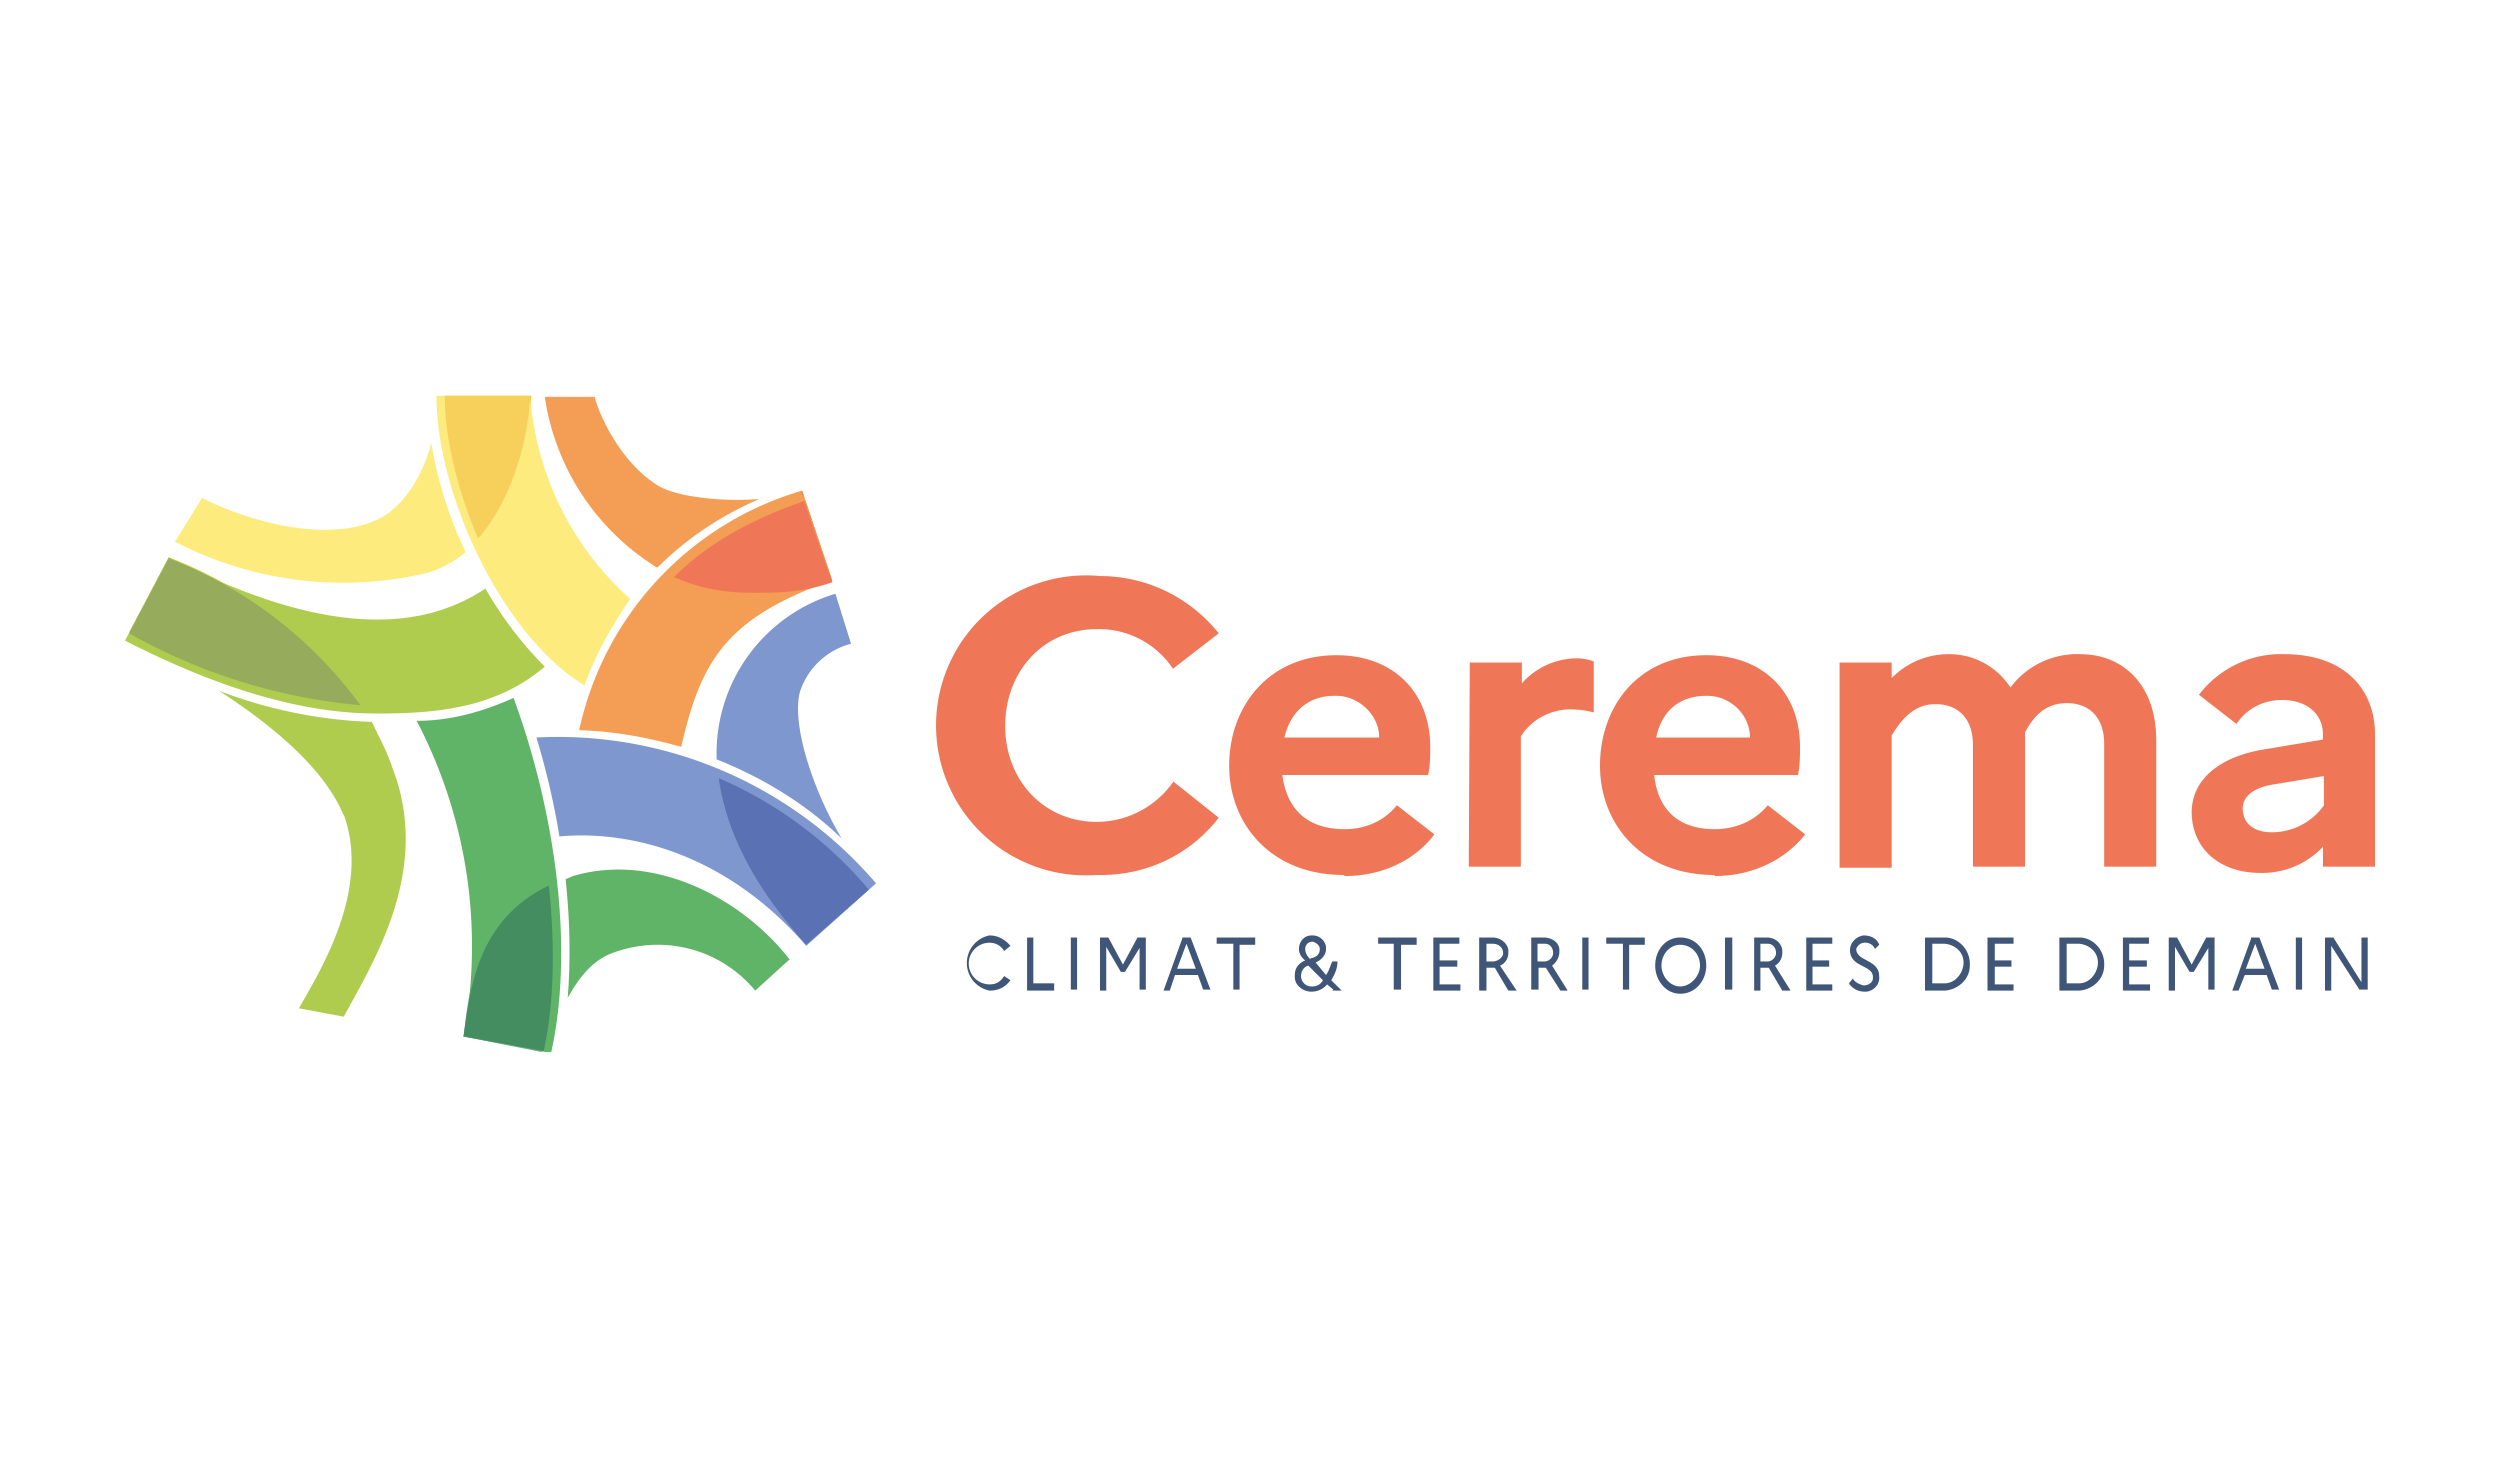 <svg width="240" height="140" fill="none" xmlns="http://www.w3.org/2000/svg"><g clip-path="url(#a)"><path d="M46 51.7c3.6-4.1 4.8-10.4 5-13.7h-9.1.8c0 4.1 1.3 9 3.3 13.7Z" fill="#FBBF0D"/><path d="m77 47.2.3.8c-5.5 2-9.5 4.4-12.6 7.3 2.3 1 4.8 1.5 7.2 1.5 2.5 0 4.9.1 8-1L77 47.1Z" fill="#EA6409"/><path d="M63.3 46.7c-4-2.4-6-7.5-6.2-8.6h-4.8a23.2 23.2 0 0 0 10.8 16.4c2.8-2.8 6.1-5 9.8-6.6-3.6.3-7.8-.2-9.6-1.2Z" fill="#F49D54"/><path d="M79.9 55.7 77 47.1a30.7 30.7 0 0 0-21.4 23c3.4.1 6.6.7 9.8 1.6 1.9-8.4 4.4-12.4 14.5-16Z" fill="#F49D54"/><path d="M69 74.7c.5 4.4 2.7 9.9 8.4 16l6-5.3a38.5 38.5 0 0 0-14.5-10.7Z" fill="#64C6F1"/><path d="M76.8 66.4a7 7 0 0 1 4.9-4.6L80.2 57a16 16 0 0 0-11.4 15.9c4.5 1.8 8.6 4.3 12 7.6-3-5.1-4.8-11.2-4-14.1Z" fill="#7E97CE"/><path d="m77.4 90.8 6.7-6a40.2 40.2 0 0 0-32.6-14c.9 3 1.7 6.3 2.2 9.5 6.4-.6 15.8 1.4 23.7 10.5Z" fill="#7E97CE"/><path d="M52.7 85c-7.2 3.4-7.7 10.4-8.2 14.5L52 101c1-4.6 1.2-10 .6-15.8Z" fill="#73B0A5"/><path d="M54.5 95.8c1-1.8 2.2-3.4 4-4.2 5-2 10.6-.6 14 3.5l3.3-3c-4.6-5.9-13-10.3-20.8-8l-.7.3c.4 3.8.5 7.6.2 11.4ZM49.3 67c-2.9 1.3-6 2.2-9.3 2.2a46.7 46.7 0 0 1 4.5 30.3l8.4 1.6c2.3-10.3.3-23.5-3.6-34.1Z" fill="#60B467"/><path d="m16.2 53.5-3.8 7.2a55 55 0 0 0 22.2 7 40.8 40.8 0 0 0-18.4-14.2Z" fill="#C6CD2C"/><path d="M33 78.2c2.7 7.4-2.6 15.5-4.3 18.6l4.3.8c3-5.5 8.4-14.2 4.7-23.8-.5-1.6-1.3-3-2-4.5a45 45 0 0 1-14.7-3c5.4 3.5 10.2 7.6 12 12Z" fill="#B0CC4E"/><path d="M46.6 56.5c-7.2 4.8-17.2 3.8-30.4-3l-4.2 8c9 4.6 17 7 24.2 7 6 0 11.5-.6 16.1-4.5a36 36 0 0 1-5.7-7.5Z" fill="#B0CC4E"/><path d="M36.4 49.8c-5.5 2.7-14-.4-17-2L16.8 52A35 35 0 0 0 41 55a10 10 0 0 0 3.7-2 38.8 38.8 0 0 1-3.3-10.5c-.8 3.3-2.8 6.2-5 7.3ZM51 38h-9.1c0 9.3 6.2 22.9 14.2 27.8 1.1-3 2.6-5.7 4.4-8.3A29 29 0 0 1 50.9 38Z" fill="#FDEB7D"/><path d="m77 47.2.2.9c-5.5 1.9-9.5 4.3-12.5 7.3 2.2 1 4.7 1.5 7.2 1.5 2.4 0 4.8.1 8-1l-3-8.7Z" fill="#EF7757"/><path d="M69 74.7c.6 4.4 2.8 9.8 8.4 16l6-5.3A39 39 0 0 0 69 74.7Z" fill="#5A71B4"/><path d="M52.7 85c-7.1 3.4-7.6 10.4-8.2 14.5l7.7 1.4c1-4.6 1.1-10 .5-15.8Z" fill="#448D60"/><path d="m16.2 53.6-3.8 7.2a55.1 55.1 0 0 0 22.2 6.9 41 41 0 0 0-18.4-14.1Z" fill="#96AB5B"/><path d="M45.9 51.7c3.6-4.1 4.9-10.4 5-13.7h-9 .8c0 4.1 1.2 9 3.2 13.7Z" fill="#F7D05C"/><path d="m112.6 75 4.4 3.5c-2.8 3.6-7 5.6-11.7 5.5a14.4 14.4 0 1 1 .3-28.7c4.4 0 8.6 2 11.4 5.5l-4.4 3.4a8.5 8.5 0 0 0-7.3-3.8c-5.1 0-8.8 4-8.8 9.3 0 5.2 3.7 9.2 8.8 9.2a9 9 0 0 0 7.3-3.8ZM129 84c-7 0-11-4.9-11-10.5 0-5.7 3.8-10.6 10.3-10.6 5.5 0 9 3.6 9 8.8 0 .9 0 1.8-.2 2.7h-14c.5 3.7 2.8 5.2 6 5.2 2 0 3.8-.8 5-2.3l3.6 2.8c-1.8 2.4-4.9 4-8.6 4Zm-5.7-13.2h9.1c0-2.2-2-4-4.1-4h-.2c-2.5 0-4.2 1.5-4.8 4ZM141.1 63.6h5v2a7.1 7.1 0 0 1 5.2-2.4c.6 0 1.2.1 1.7.3v4.9c-.7-.2-1.5-.3-2.2-.3-2 0-3.8 1-4.8 2.6v12.5h-5l.1-19.6ZM164.6 84c-7 0-11-4.9-11-10.5 0-5.7 3.7-10.6 10.2-10.6 5.5 0 9 3.6 9 8.8 0 .9 0 1.8-.2 2.7h-13.8c.4 3.7 2.7 5.2 5.8 5.2 2 0 3.9-.8 5.1-2.3l3.6 2.8c-1.9 2.4-5 4-8.7 4ZM159 70.8h9c0-2.2-1.9-4-4.1-4h-.1c-2.6 0-4.3 1.5-4.8 4ZM176.6 63.6h5v1.5a7.6 7.6 0 0 1 5.4-2.3 7 7 0 0 1 6 3.2 8 8 0 0 1 6.7-3.2c4 0 7.3 2.8 7.3 8.3v12.1h-5V71.4c0-2.4-1.3-3.9-3.6-3.9-2.2 0-3.3 1.5-4 2.8v12.9h-5V71.5c0-2.4-1.3-3.9-3.6-3.9-2.2 0-3.4 1.7-4.2 3v12.7h-5V63.6ZM210.4 78c0-3 2.4-5.2 6.6-6l6-1v-.5c0-2-1.6-3.3-3.9-3.3-1.8 0-3.4.8-4.4 2.3l-3.6-2.8a9.9 9.9 0 0 1 8.2-3.9c5.8 0 8.7 3.4 8.7 7.7v12.7h-5v-1.9a8 8 0 0 1-6 2.5c-3.9 0-6.6-2.3-6.6-5.9Zm7.7 1.9c2 0 3.9-1 5-2.6v-2.8l-4.8.8c-2 .3-3 1.2-3 2.3 0 1.4 1 2.3 2.8 2.3Z" fill="#EF7757"/><path d="m96.4 93.7.6.4c-.5.7-1.2 1-2 1a2.7 2.7 0 0 1 0-5.3c.8 0 1.5.4 2 1l-.6.5c-.3-.5-.8-.8-1.4-.8a2 2 0 0 0 0 4c.6 0 1-.2 1.4-.8ZM98.6 90h.6v4.4h2v.7h-2.6v-5ZM102.8 90h.6v5h-.6v-5ZM105.6 90h.8l1.4 2.6 1.4-2.6h.8v5h-.6v-4l-1.4 2.3h-.4l-1.4-2.4v4.2h-.6v-5ZM113.5 90h.8l1.9 5h-.7l-.5-1.4h-2.2l-.5 1.5h-.6l1.8-5Zm1.3 3-.9-2.4-.9 2.4h1.8ZM116.8 90h3.7v.7H119V95h-.6v-4.4h-1.6V90ZM128 95l-.6-.5c-.4.5-1 .7-1.5.7-.8 0-1.6-.6-1.6-1.4v-.2c0-.6.3-1.1 1-1.4-.4-.3-.6-.7-.6-1.1 0-.7.5-1.3 1.2-1.3h.1c.7 0 1.2.5 1.3 1.1v.2c0 .6-.5 1.1-1 1.3l1 1.2c.3-.4.4-.9.6-1.3h.5c0 .7-.3 1.3-.6 1.8l1 1h-.9Zm-2-.3c.4 0 .8-.2 1-.6l-1.4-1.4c-.4.1-.7.5-.7 1s.4 1 1 1Zm-.2-2.7c.6-.1.9-.4.9-.9 0-.3-.3-.6-.7-.7-.4 0-.7.3-.7.7 0 .4.2.7.5 1ZM132.3 90h3.7v.7h-1.5V95h-.7v-4.4h-1.5V90ZM137.6 90h2.5v.6h-1.9v1.6h1.7v.6h-1.7v1.7h2v.6h-2.6v-5ZM142 90h1.3c.7 0 1.4.5 1.5 1.2v.3c0 .5-.3 1-.8 1.2l1.6 2.4h-.8l-1.3-2.2h-.8v2.2h-.7v-5Zm.7.6v1.7h.6c.5 0 1-.4 1-.8 0-.5-.4-.9-1-.9h-.6ZM147 90h1.2c.8 0 1.5.5 1.5 1.2v.2c0 .5-.3 1-.7 1.3l1.5 2.4h-.7l-1.4-2.2h-.7V95h-.7v-5Zm.6.6v1.7h.7c.4 0 .8-.4.8-.8 0-.5-.3-.9-.8-.9h-.7ZM151.9 90h.6v5h-.6v-5ZM154.2 90h3.7v.7h-1.5V95h-.6v-4.4h-1.6V90ZM165.6 90h.7v5h-.7v-5ZM168.4 90h1.2c.8 0 1.4.5 1.5 1.2v.3c0 .5-.3 1-.7 1.2l1.5 2.4h-.8l-1.3-2.2h-.8v2.2h-.6v-5Zm.6.6v1.7h.7c.4 0 .8-.4.8-.8 0-.5-.3-.9-.8-.9h-.7ZM173.4 90h2.5v.6H174v1.6h1.6v.6H174v1.7h1.9v.6h-2.5v-5ZM177.9 94c.2.3.6.5 1 .6.5 0 .9-.3.9-.7v-.1c0-1.2-2.2-.9-2.2-2.6 0-.7.6-1.3 1.3-1.4.7 0 1.3.3 1.5.9l-.4.4a1 1 0 0 0-1-.6c-.4 0-.7.3-.8.6 0 1.2 2.2 1 2.2 2.6.1.8-.5 1.4-1.2 1.5h-.2c-.6 0-1.2-.3-1.5-.8l.4-.5ZM184.8 90h1.9c1.4 0 2.5 1.3 2.4 2.7 0 1.3-1.1 2.3-2.4 2.4h-1.9v-5Zm.7.7v3.7h1.2c1 0 1.8-1 1.8-2s-.8-1.7-1.8-1.8h-1.2ZM190.8 90h2.5v.6h-1.8v1.6h1.6v.6h-1.6v1.7h1.8v.6h-2.5v-5ZM197.7 90h1.9c1.4 0 2.5 1.3 2.4 2.7 0 1.3-1.1 2.3-2.4 2.4h-1.9v-5Zm.7.7v3.7h1.2c1 0 1.8-1 1.8-2s-.8-1.7-1.8-1.8h-1.2ZM203.8 90h2.5v.6h-1.9v1.6h1.7v.6h-1.7v1.7h2v.6h-2.6v-5ZM208.2 90h.8l1.4 2.6 1.4-2.6h.8v5h-.6v-4l-1.4 2.3h-.4l-1.4-2.4v4.2h-.6v-5ZM216.1 90h.8l1.9 5h-.7l-.5-1.4h-2.1l-.6 1.5h-.6l1.8-5Zm1.3 3-.9-2.4-.9 2.4h1.8ZM220.4 90h.6v5h-.6v-5ZM223.2 90h.8l2.7 4.3V90h.6v5h-.8l-2.7-4.2v4.3h-.6v-5ZM163.8 92.7c0 1.4-1 2.7-2.5 2.7-1.4 0-2.4-1.3-2.4-2.7 0-1.5 1-2.7 2.4-2.7 1.5 0 2.5 1.2 2.5 2.7Zm-.6 0c0-1.1-.8-2-1.9-2-1 0-1.8.9-1.8 2 0 1 .8 2 1.8 2s1.9-1 1.9-2Z" fill="#405678"/></g><defs><clipPath id="a"><path fill="#fff" transform="translate(12 38)" d="M0 0h216v63H0z"/></clipPath></defs></svg>